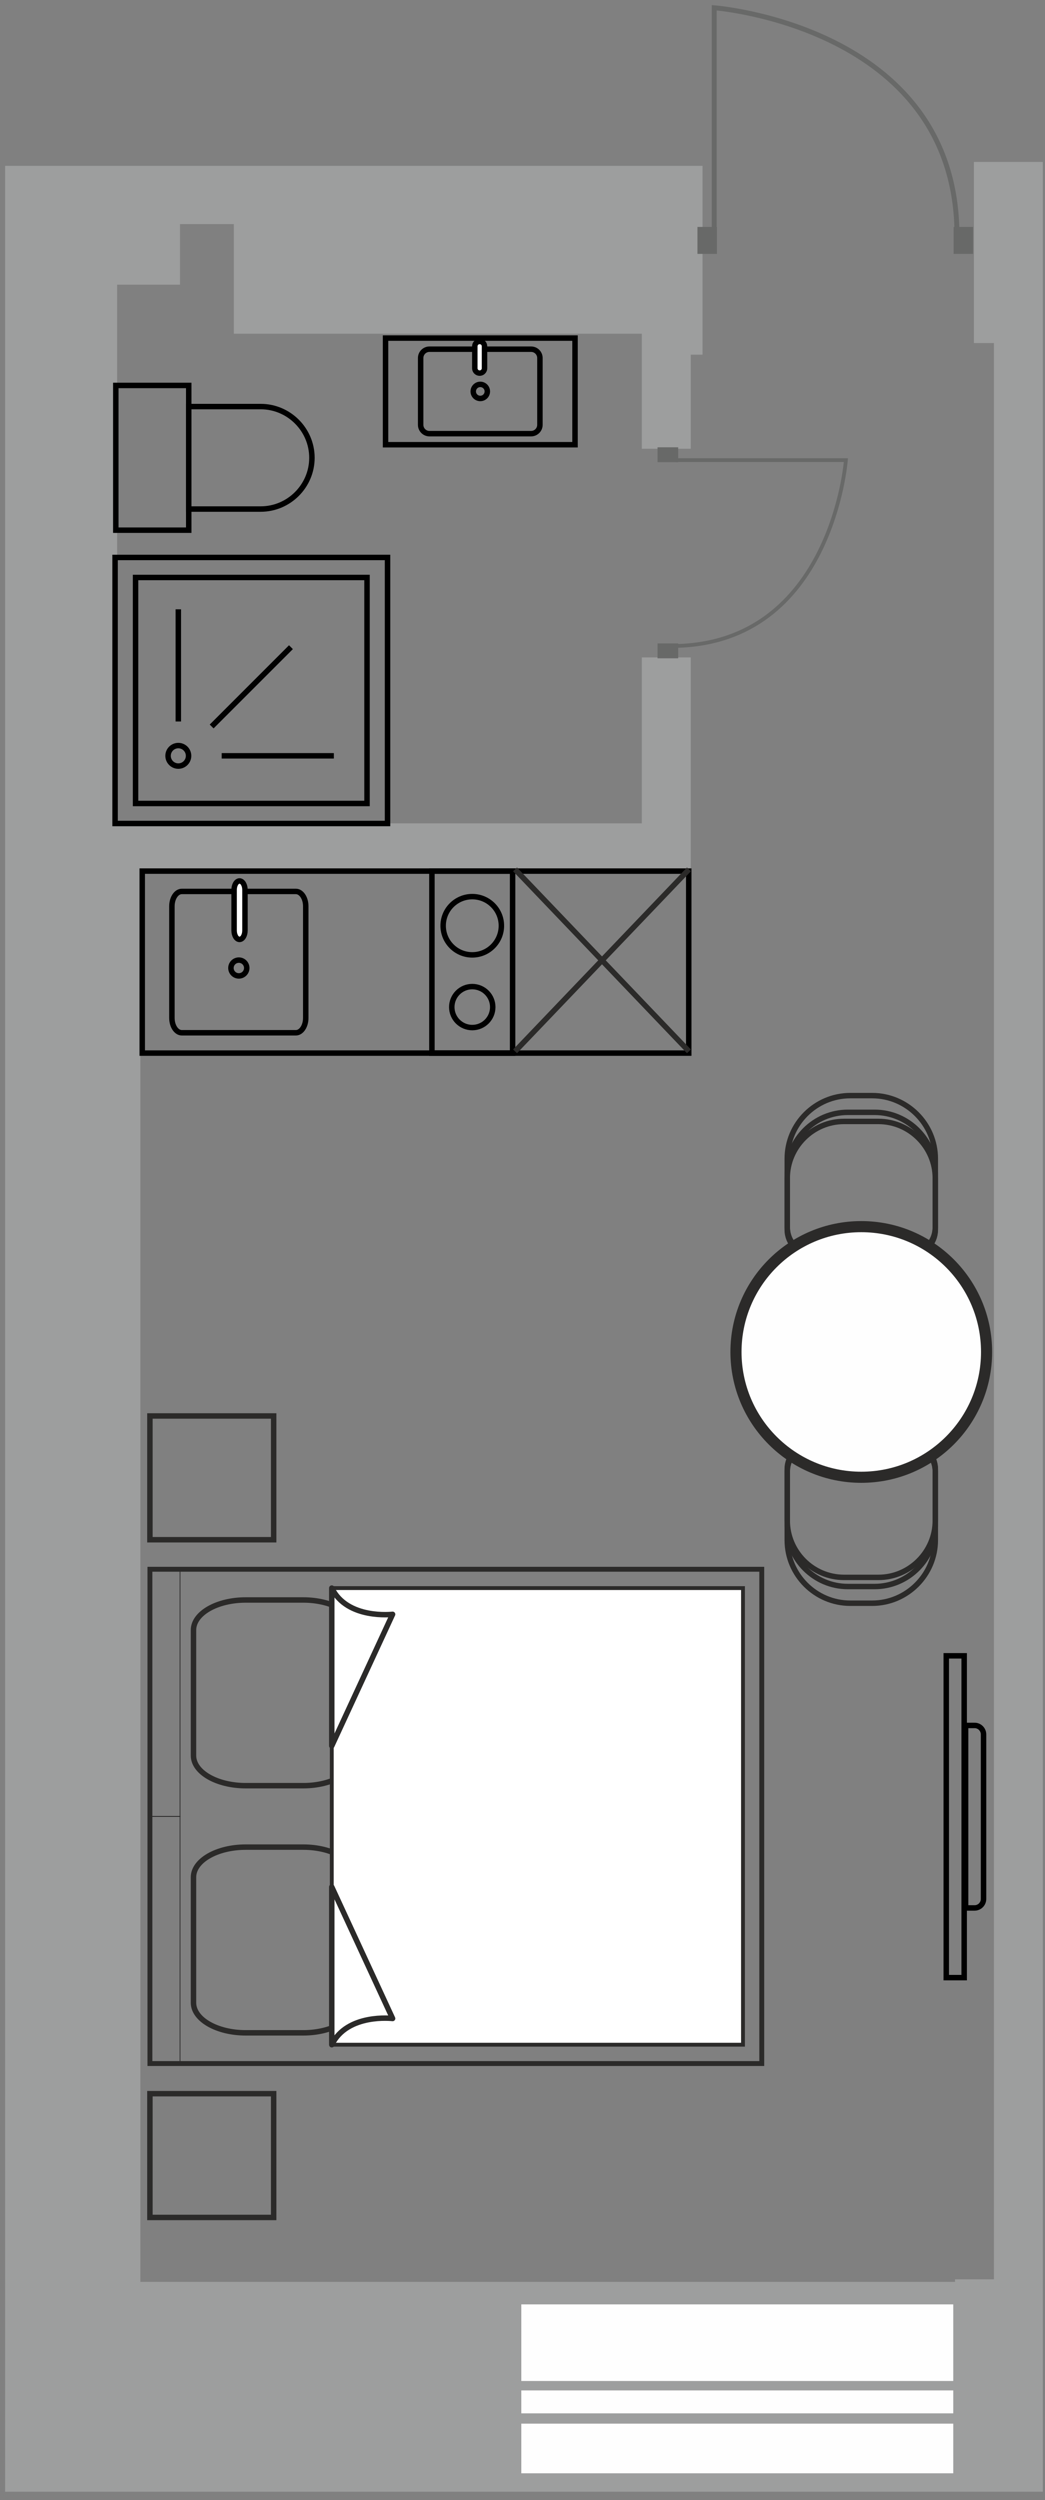 <?xml version="1.0" encoding="UTF-8"?>
<svg xmlns="http://www.w3.org/2000/svg" width="102" height="244" viewBox="0 0 102 244" fill="none">
  <rect x="0" y="0" width="102" height="244" fill="#808080" stroke="none"/>
  <g clip-path="url(#clip0_285_2126)">
    <path fill-rule="evenodd" clip-rule="evenodd" d="M68.572 16.187H13.7H0.773H0.5V222.697V243.176H93.219H101.67H101.79V88.618V83.498V33.479V15.807H97.016H95.06V33.479H97.016V75.06V83.498V222.446H93.219V222.697H13.7V85.129H62.647H67.421V80.355V64.159H62.647V80.355H11.433V27.783H17.569V21.872H22.825V32.568H62.647V43.798H67.421V42.017V37.328V34.614H68.572V32.453V27.21V16.187Z" fill="#9D9E9E"></path>
    <path d="M37.826 54.404H11.232V80.369H37.826V54.404Z" stroke="black" stroke-width="0.532" stroke-miterlimit="22.926"></path>
    <path d="M35.824 56.358H13.231V78.415H35.824V56.358Z" stroke="black" stroke-width="0.532" stroke-miterlimit="22.926"></path>
    <path d="M17.405 74.766C17.958 74.766 18.406 74.317 18.406 73.764C18.406 73.212 17.958 72.763 17.405 72.763C16.852 72.763 16.404 73.212 16.404 73.764C16.404 74.317 16.852 74.766 17.405 74.766Z" stroke="black" stroke-width="0.532" stroke-miterlimit="22.926"></path>
    <path d="M17.405 70.412V59.465" stroke="black" stroke-width="0.532" stroke-miterlimit="22.926"></path>
    <path d="M20.659 70.9L28.398 63.161" stroke="black" stroke-width="0.532" stroke-miterlimit="22.926"></path>
    <path d="M21.639 73.764H32.586" stroke="black" stroke-width="0.532" stroke-miterlimit="22.926"></path>
    <path d="M18.422 37.617H11.303V51.742H18.422V37.617Z" stroke="black" stroke-width="0.532" stroke-miterlimit="22.926"></path>
    <path fill-rule="evenodd" clip-rule="evenodd" d="M25.447 39.679H18.42V49.68H25.447C28.196 49.68 30.447 47.429 30.447 44.679C30.447 41.93 28.196 39.679 25.447 39.679Z" stroke="black" stroke-width="0.532" stroke-miterlimit="22.926"></path>
    <path d="M56.127 32.996H37.632V43.403H56.127V32.996Z" stroke="black" stroke-width="0.532" stroke-miterlimit="22.926"></path>
    <path d="M51.839 34.079H41.92C41.444 34.079 41.059 34.465 41.059 34.941V41.461C41.059 41.937 41.444 42.323 41.92 42.323H51.839C52.315 42.323 52.701 41.937 52.701 41.461V34.941C52.701 34.465 52.315 34.079 51.839 34.079Z" stroke="black" stroke-width="0.532" stroke-miterlimit="22.926"></path>
    <path d="M46.88 38.888C47.26 38.888 47.567 38.58 47.567 38.201C47.567 37.821 47.26 37.513 46.88 37.513C46.5 37.513 46.192 37.821 46.192 38.201C46.192 38.58 46.5 38.888 46.88 38.888Z" stroke="black" stroke-width="0.532" stroke-miterlimit="22.926"></path>
    <path d="M46.82 33.323H46.817C46.556 33.323 46.345 33.535 46.345 33.795V35.942C46.345 36.203 46.556 36.414 46.817 36.414H46.82C47.08 36.414 47.292 36.203 47.292 35.942V33.795C47.292 33.535 47.08 33.323 46.82 33.323Z" fill="white" stroke="black" stroke-width="0.532" stroke-miterlimit="22.926"></path>
    <path d="M67.227 85.014H13.883V102.776H67.227V85.014Z" stroke="black" stroke-width="0.532" stroke-miterlimit="22.926"></path>
    <path d="M50.033 85.014H42.158V102.776H50.033V85.014Z" stroke="black" stroke-width="0.532" stroke-miterlimit="22.926"></path>
    <path d="M46.097 93.19C47.667 93.19 48.939 91.917 48.939 90.347C48.939 88.778 47.667 87.505 46.097 87.505C44.527 87.505 43.255 88.778 43.255 90.347C43.255 91.917 44.527 93.19 46.097 93.19Z" stroke="black" stroke-width="0.532" stroke-miterlimit="22.926"></path>
    <path d="M46.097 100.285C47.201 100.285 48.096 99.39 48.096 98.286C48.096 97.181 47.201 96.286 46.097 96.286C44.993 96.286 44.097 97.181 44.097 98.286C44.097 99.39 44.993 100.285 46.097 100.285Z" stroke="black" stroke-width="0.532" stroke-miterlimit="22.926"></path>
    <path d="M28.876 86.998H17.749C17.214 86.998 16.78 87.645 16.78 88.443V99.347C16.78 100.145 17.214 100.793 17.749 100.793H28.876C29.41 100.793 29.844 100.145 29.844 99.347V88.443C29.844 87.645 29.41 86.998 28.876 86.998Z" stroke="black" stroke-width="0.532" stroke-miterlimit="22.926"></path>
    <path d="M23.313 95.244C23.74 95.244 24.085 94.898 24.085 94.472C24.085 94.046 23.74 93.7 23.313 93.7C22.887 93.7 22.541 94.046 22.541 94.472C22.541 94.898 22.887 95.244 23.313 95.244Z" stroke="black" stroke-width="0.532" stroke-miterlimit="22.926"></path>
    <path d="M23.911 86.847C23.911 86.365 23.673 85.975 23.38 85.975C23.087 85.975 22.85 86.365 22.85 86.847V90.808C22.85 91.29 23.087 91.681 23.38 91.681C23.673 91.681 23.911 91.29 23.911 90.808V86.847Z" fill="white" stroke="black" stroke-width="0.532" stroke-miterlimit="22.926"></path>
    <path d="M14.633 201.389L14.633 153.15L74.354 153.15L74.354 201.389L14.633 201.389Z" stroke="#2B2A29" stroke-width="0.477" stroke-miterlimit="22.926"></path>
    <path d="M14.633 177.269L14.633 153.15L17.571 153.15L17.571 177.269L14.633 177.269Z" stroke="#2B2A29" stroke-width="0.075" stroke-miterlimit="22.926"></path>
    <path d="M14.633 201.388L14.633 177.269L17.571 177.269L17.571 201.388L14.633 201.388Z" stroke="#2B2A29" stroke-width="0.075" stroke-miterlimit="22.926"></path>
    <path d="M29.607 156.147H23.982C21.168 156.147 18.886 157.463 18.886 159.085V171.333C18.886 172.956 21.168 174.271 23.982 174.271H29.607C32.421 174.271 34.703 172.956 34.703 171.333V159.085C34.703 157.463 32.421 156.147 29.607 156.147Z" stroke="#2B2A29" stroke-width="0.532" stroke-miterlimit="22.926"></path>
    <path d="M29.607 180.267H23.982C21.168 180.267 18.886 181.583 18.886 183.205V195.454C18.886 197.076 21.168 198.392 23.982 198.392H29.607C32.421 198.392 34.703 197.076 34.703 195.454V183.205C34.703 181.583 32.421 180.267 29.607 180.267Z" stroke="#2B2A29" stroke-width="0.532" stroke-miterlimit="22.926"></path>
    <path d="M32.384 199.55L32.384 154.988L72.521 154.988L72.521 199.55L32.384 199.55Z" fill="white" stroke="#2B2A29" stroke-width="0.376" stroke-miterlimit="22.926"></path>
    <path fill-rule="evenodd" clip-rule="evenodd" d="M32.384 154.988V170.384L38.32 157.547C38.32 157.547 33.898 158.079 32.384 154.988Z" fill="white" stroke="#2B2A29" stroke-width="0.532" stroke-miterlimit="22.926" stroke-linecap="round" stroke-linejoin="round"></path>
    <path fill-rule="evenodd" clip-rule="evenodd" d="M32.384 199.551V184.155L38.32 196.992C38.32 196.992 33.898 196.46 32.384 199.551Z" fill="white" stroke="#2B2A29" stroke-width="0.532" stroke-miterlimit="22.926" stroke-linecap="round" stroke-linejoin="round"></path>
    <path d="M26.712 138.189H14.633V150.269H26.712V138.189Z" stroke="#2B2A29" stroke-width="0.532" stroke-miterlimit="22.926"></path>
    <path d="M26.712 204.33H14.633V216.409H26.712V204.33Z" stroke="#2B2A29" stroke-width="0.532" stroke-miterlimit="22.926"></path>
    <path d="M94.111 161.598H92.362V193.004H94.111V161.598Z" stroke="black" stroke-width="0.532" stroke-miterlimit="22.926"></path>
    <path fill-rule="evenodd" clip-rule="evenodd" d="M95.126 168.393H94.25V186.203H95.126C95.608 186.203 96.001 185.81 96.001 185.328V169.266C96.001 168.786 95.608 168.39 95.126 168.39V168.393Z" stroke="black" stroke-width="0.532" stroke-miterlimit="22.926"></path>
    <path fill-rule="evenodd" clip-rule="evenodd" d="M76.843 143.621V150.315C76.843 153.698 79.609 156.464 82.992 156.464H85.133C88.521 156.464 91.293 153.692 91.293 150.304V143.621C91.293 142.145 90.087 140.939 88.611 140.939H79.525C78.052 140.939 76.843 142.145 76.843 143.621Z" stroke="#2B2A29" stroke-width="0.532" stroke-miterlimit="22.926"></path>
    <path fill-rule="evenodd" clip-rule="evenodd" d="M76.843 143.52V148.924C76.843 152.175 79.503 154.835 82.757 154.835H85.368C88.628 154.835 91.293 152.17 91.293 148.91V143.517C91.293 142.098 90.133 140.939 88.715 140.939H79.424C78.005 140.939 76.846 142.098 76.846 143.517L76.843 143.52Z" stroke="#2B2A29" stroke-width="0.532" stroke-miterlimit="22.926"></path>
    <path fill-rule="evenodd" clip-rule="evenodd" d="M76.843 143.353V148.411C76.843 151.452 79.334 153.943 82.378 153.943H85.747C88.797 153.943 91.293 151.447 91.293 148.397V143.351C91.293 142.022 90.207 140.936 88.879 140.936H79.257C77.932 140.936 76.843 142.022 76.843 143.351V143.353Z" stroke="#2B2A29" stroke-width="0.532" stroke-miterlimit="22.926"></path>
    <path fill-rule="evenodd" clip-rule="evenodd" d="M76.843 119.768V113.074C76.843 109.691 79.609 106.925 82.992 106.925H85.133C88.521 106.925 91.293 109.696 91.293 113.084V119.768C91.293 121.244 90.087 122.449 88.611 122.449H79.525C78.052 122.449 76.843 121.244 76.843 119.768Z" stroke="#2B2A29" stroke-width="0.532" stroke-miterlimit="22.926"></path>
    <path fill-rule="evenodd" clip-rule="evenodd" d="M76.843 119.872V114.468C76.843 111.216 79.503 108.556 82.757 108.556H85.368C88.628 108.556 91.293 111.221 91.293 114.481V119.874C91.293 121.293 90.133 122.452 88.715 122.452H79.424C78.005 122.452 76.846 121.293 76.846 119.874L76.843 119.872Z" stroke="#2B2A29" stroke-width="0.532" stroke-miterlimit="22.926"></path>
    <path fill-rule="evenodd" clip-rule="evenodd" d="M76.843 120.035V114.978C76.843 111.936 79.334 109.445 82.378 109.445H85.747C88.797 109.445 91.293 111.942 91.293 114.991V120.038C91.293 121.366 90.207 122.452 88.879 122.452H79.257C77.932 122.452 76.843 121.366 76.843 120.038V120.035Z" stroke="#2B2A29" stroke-width="0.532" stroke-miterlimit="22.926"></path>
    <path d="M71.837 131.942C71.837 138.697 77.313 144.172 84.067 144.172C90.822 144.172 96.297 138.697 96.297 131.942C96.297 125.188 90.822 119.712 84.067 119.712C77.313 119.712 71.837 125.188 71.837 131.942Z" fill="#FEFEFE" stroke="#2B2A29" stroke-width="1.085" stroke-miterlimit="22.926"></path>
    <path d="M50.273 102.604L67.246 84.845" stroke="#2B2A29" stroke-width="0.532" stroke-miterlimit="22.926"></path>
    <path d="M67.246 102.604L50.273 84.845" stroke="#2B2A29" stroke-width="0.532" stroke-miterlimit="22.926"></path>
    <path d="M93.044 233.29H50.884V235.526H93.044V233.29Z" fill="#FEFEFE"></path>
    <path d="M93.044 236.533H50.884V241.378H93.044V236.533Z" fill="#FEFEFE"></path>
    <path d="M93.044 224.893H50.884V232.37H93.044V224.893Z" fill="#FEFEFE"></path>
    <path d="M69.712 22.507V0.758C69.712 0.758 93.039 2.528 93.404 22.507" stroke="#686968" stroke-width="0.48" stroke-miterlimit="22.926"></path>
    <path d="M69.974 22.147H68.076V24.779H69.974V22.147Z" fill="#686968"></path>
    <path d="M94.978 22.147H93.08V24.779H94.978V22.147Z" fill="#686968"></path>
    <path d="M65.918 44.906H82.566C82.566 44.906 81.213 62.763 65.918 63.041" stroke="#686968" stroke-width="0.368" stroke-miterlimit="22.926"></path>
    <path d="M66.196 45.105L66.196 43.653L64.181 43.653L64.181 45.105L66.196 45.105Z" fill="#686968"></path>
    <path d="M66.196 64.246L66.196 62.794L64.181 62.794L64.181 64.246L66.196 64.246Z" fill="#686968"></path>
  </g>
  <defs>
    <clipPath id="clip0_285_2126">
      <rect width="101.29" height="242.677" fill="white" transform="translate(0.5 0.5)"></rect>
    </clipPath>
  </defs>
</svg>
